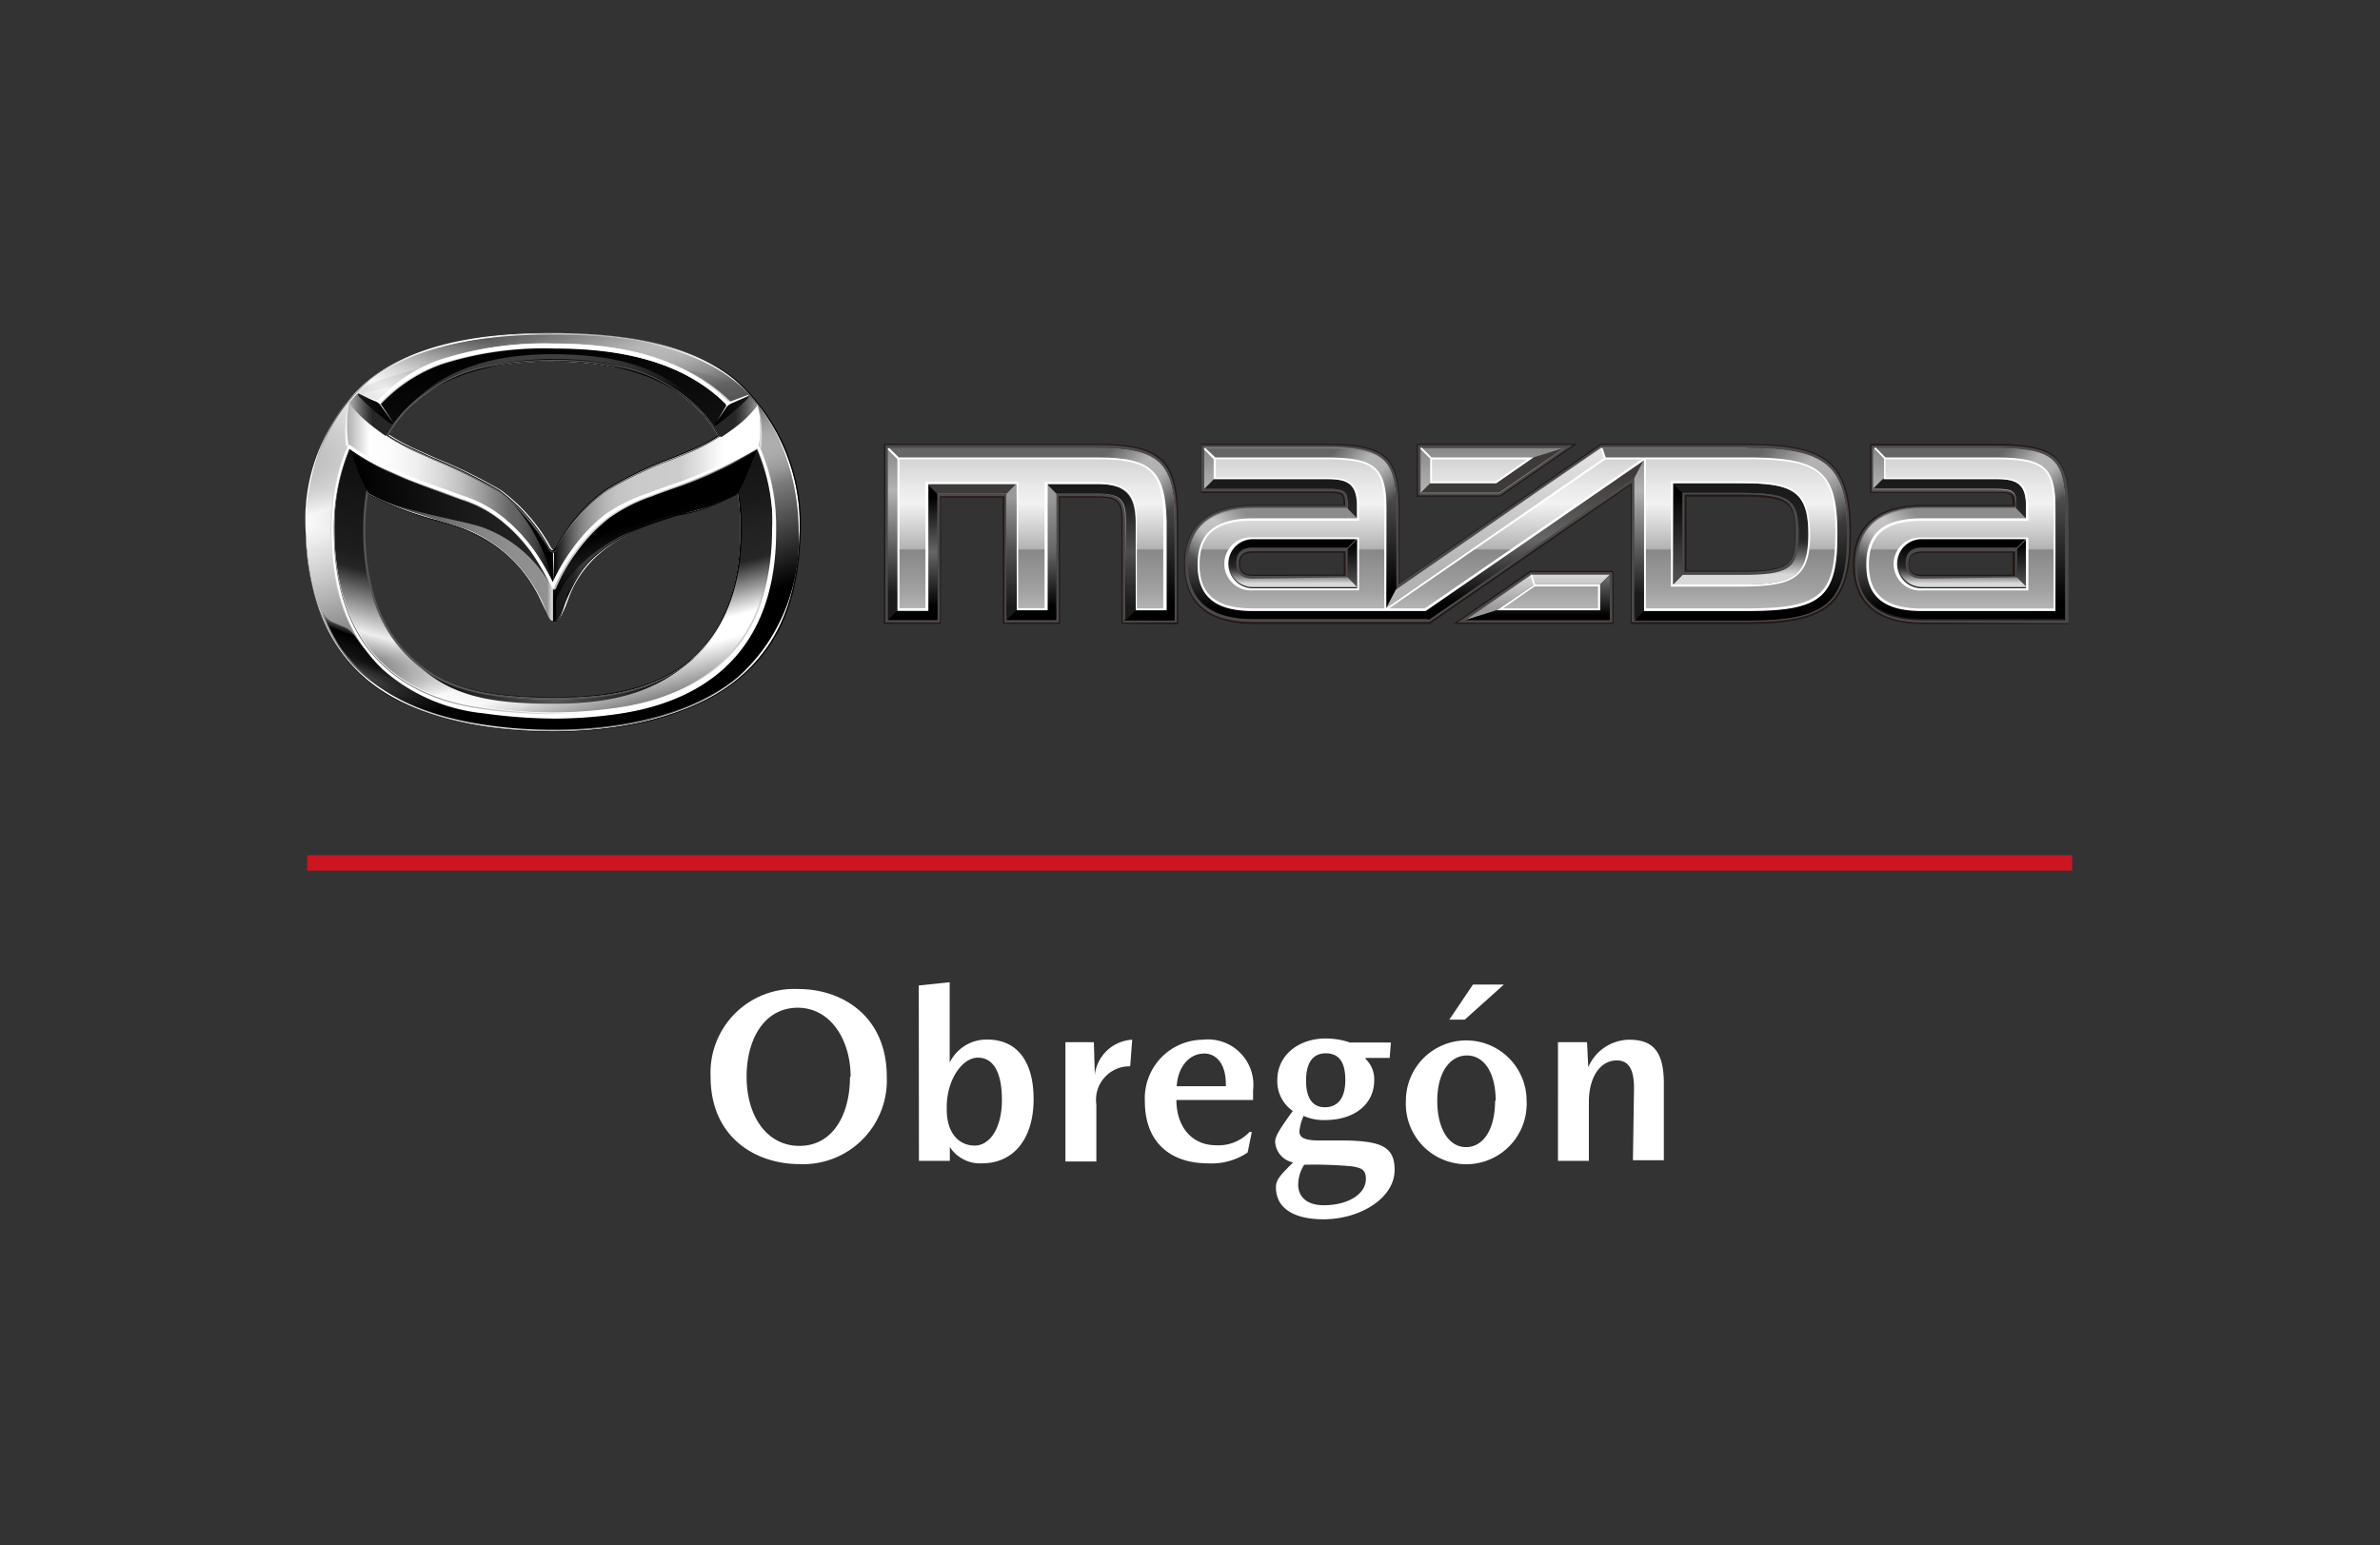<svg id="Layer_1" data-name="Layer 1" xmlns="http://www.w3.org/2000/svg" xmlns:xlink="http://www.w3.org/1999/xlink" viewBox="0 0 154 100"><rect x="0" y="0" width="154" height="100" fill="#333333" stroke="none"/><defs><style>.cls-1,.cls-50{fill:none;}.cls-1{stroke:#cd1521;stroke-miterlimit:10;}.cls-2{fill:#fff;}.cls-3{fill:#231916;}.cls-4{fill:#4c4949;}.cls-5{fill:url(#名称未設定グラデーション_3);}.cls-6{fill:url(#名称未設定グラデーション_19);}.cls-14,.cls-16,.cls-25,.cls-29,.cls-31,.cls-49,.cls-7{opacity:0.5;}.cls-7{fill:url(#名称未設定グラデーション_77);}.cls-8{fill:url(#名称未設定グラデーション_2);}.cls-9{fill:url(#名称未設定グラデーション_14);}.cls-10{fill:url(#名称未設定グラデーション_16);}.cls-11{fill:#3e3a39;}.cls-12{fill:url(#名称未設定グラデーション_4);}.cls-13{fill:url(#名称未設定グラデーション_19-2);}.cls-14{fill:url(#名称未設定グラデーション_77-2);}.cls-15{fill:url(#名称未設定グラデーション_220);}.cls-16{fill:url(#名称未設定グラデーション_77-3);}.cls-17{fill:url(#名称未設定グラデーション_71);}.cls-18{fill:url(#名称未設定グラデーション_218);}.cls-19{fill:url(#名称未設定グラデーション_7);}.cls-20{fill:url(#名称未設定グラデーション_135);}.cls-21{fill:url(#名称未設定グラデーション_210);}.cls-22{fill:url(#名称未設定グラデーション_23);}.cls-23{fill:url(#名称未設定グラデーション_12);}.cls-24{fill:url(#名称未設定グラデーション_19-3);}.cls-25{fill:url(#名称未設定グラデーション_77-4);}.cls-26{fill:url(#名称未設定グラデーション_83);}.cls-27{fill:url(#名称未設定グラデーション_218-2);}.cls-28{fill:url(#名称未設定グラデーション_19-4);}.cls-29{fill:url(#名称未設定グラデーション_77-5);}.cls-30{fill:url(#名称未設定グラデーション_220-2);}.cls-31{fill:url(#名称未設定グラデーション_77-6);}.cls-32{fill:url(#名称未設定グラデーション_71-2);}.cls-33{fill:url(#名称未設定グラデーション_218-3);}.cls-34{fill:url(#名称未設定グラデーション_7-2);}.cls-35{fill:url(#名称未設定グラデーション_38);}.cls-36,.cls-37,.cls-38,.cls-39,.cls-40,.cls-41,.cls-42,.cls-43,.cls-44,.cls-47,.cls-48,.cls-51,.cls-52,.cls-54,.cls-55,.cls-56,.cls-57,.cls-58,.cls-62,.cls-63,.cls-64,.cls-65,.cls-66,.cls-67{fill-rule:evenodd;}.cls-36{fill:url(#linear-gradient);}.cls-37{fill:url(#名称未設定グラデーション_65);}.cls-38{fill:url(#名称未設定グラデーション_25);}.cls-39{fill:url(#名称未設定グラデーション_39);}.cls-40{opacity:0.74;fill:url(#linear-gradient-2);}.cls-41{fill:url(#linear-gradient-3);}.cls-42{fill:url(#linear-gradient-4);}.cls-43{fill:url(#linear-gradient-5);}.cls-44,.cls-52{opacity:0.9;}.cls-44{fill:url(#名称未設定グラデーション_42);}.cls-45{fill:#565656;}.cls-46{fill:url(#名称未設定グラデーション_42-2);}.cls-47,.cls-48{opacity:0.2;}.cls-47{fill:url(#linear-gradient-6);}.cls-48{fill-opacity:0.42;fill:url(#linear-gradient-7);}.cls-49,.cls-59{fill:#c8c8c8;}.cls-51{fill:url(#linear-gradient-8);}.cls-52{fill:url(#名称未設定グラデーション_49);}.cls-53{fill:url(#linear-gradient-9);}.cls-54{fill:url(#linear-gradient-10);}.cls-55{fill:url(#名称未設定グラデーション_27);}.cls-56{fill:url(#linear-gradient-11);}.cls-57{fill:url(#名称未設定グラデーション_31);}.cls-60{fill-opacity:0.8;fill:url(#linear-gradient-12);}.cls-61{fill:#1a1a1a;}.cls-62{fill:url(#linear-gradient-13);}.cls-63{fill:#dcdcdc;}.cls-64{fill:url(#linear-gradient-14);}.cls-65{fill:url(#linear-gradient-15);}.cls-66{fill:url(#linear-gradient-16);}.cls-67{fill:url(#linear-gradient-17);}</style><linearGradient id="名称未設定グラデーション_3" x1="95.54" y1="40.12" x2="95.54" y2="28.97" gradientUnits="userSpaceOnUse"><stop offset="0.15" stop-color="#1a1a1a"/><stop offset="0.45" stop-color="#666"/><stop offset="0.75" stop-color="#b3b3b3"/><stop offset="1" stop-color="#888"/></linearGradient><linearGradient id="名称未設定グラデーション_19" x1="66.74" y1="40.12" x2="66.74" y2="28.97" gradientUnits="userSpaceOnUse"><stop offset="0.1"/><stop offset="0.9" stop-color="#666"/></linearGradient><linearGradient id="名称未設定グラデーション_77" x1="71.64" y1="28.36" x2="76.49" y2="33.21" gradientUnits="userSpaceOnUse"><stop offset="0.1" stop-color="#fff" stop-opacity="0"/><stop offset="0.2" stop-color="#fff" stop-opacity="0.32"/><stop offset="0.4" stop-color="#fff"/><stop offset="0.6" stop-color="#fff"/><stop offset="0.9" stop-color="#fff" stop-opacity="0"/></linearGradient><linearGradient id="名称未設定グラデーション_2" x1="70.58" y1="40.12" x2="70.58" y2="31.32" gradientUnits="userSpaceOnUse"><stop offset="0.1" stop-color="#1a1a1a"/><stop offset="0.5" stop-color="#4d4d4d"/><stop offset="0.9" stop-color="#1a1a1a"/></linearGradient><linearGradient id="名称未設定グラデーション_14" x1="66.74" y1="40.12" x2="66.74" y2="31.32" gradientUnits="userSpaceOnUse"><stop offset="0.1"/><stop offset="0.5" stop-color="#666"/><stop offset="0.9" stop-color="#999"/></linearGradient><linearGradient id="名称未設定グラデーション_16" x1="65.44" y1="40.12" x2="65.44" y2="31.32" gradientUnits="userSpaceOnUse"><stop offset="0.1" stop-color="#1a1a1a"/><stop offset="0.5" stop-color="#4d4d4d"/><stop offset="0.9" stop-color="#999"/></linearGradient><linearGradient id="名称未設定グラデーション_4" x1="59.05" y1="40.12" x2="59.05" y2="31.32" gradientUnits="userSpaceOnUse"><stop offset="0.1"/><stop offset="0.5" stop-color="#666"/><stop offset="0.9"/></linearGradient><linearGradient id="名称未設定グラデーション_19-2" x1="84.12" y1="39.34" x2="84.12" y2="28.97" xlink:href="#名称未設定グラデーション_19"/><linearGradient id="名称未設定グラデーション_77-2" x1="86.32" y1="28.38" x2="90.6" y2="32.65" xlink:href="#名称未設定グラデーション_77"/><linearGradient id="名称未設定グラデーション_220" x1="84.66" y1="40.12" x2="84.66" y2="32.93" gradientUnits="userSpaceOnUse"><stop offset="0.1"/><stop offset="0.9" stop-color="#8c8c8c"/></linearGradient><linearGradient id="名称未設定グラデーション_77-3" x1="76.77" y1="36.42" x2="80.67" y2="32.52" xlink:href="#名称未設定グラデーション_77"/><linearGradient id="名称未設定グラデーション_71" x1="82.87" y1="33.56" x2="82.87" y2="31.02" gradientUnits="userSpaceOnUse"><stop offset="0.1" stop-color="#262626"/><stop offset="0.9" stop-color="#1a1a1a"/></linearGradient><linearGradient id="名称未設定グラデーション_218" x1="87.51" y1="38.07" x2="87.51" y2="34.89" gradientUnits="userSpaceOnUse"><stop offset="0.1" stop-color="#4d4d4d"/><stop offset="0.9"/></linearGradient><linearGradient id="名称未設定グラデーション_7" x1="83.6" y1="38.07" x2="83.6" y2="34.89" gradientUnits="userSpaceOnUse"><stop offset="0.1" stop-color="#d9d9d9"/><stop offset="0.18" stop-color="#a6a6a6"/><stop offset="0.27" stop-color="#6f6f6f"/><stop offset="0.35" stop-color="#474747"/><stop offset="0.41" stop-color="#2f2f2f"/><stop offset="0.45" stop-color="#262626"/><stop offset="0.9"/></linearGradient><linearGradient id="名称未設定グラデーション_135" x1="99.5" y1="40.12" x2="99.5" y2="37.19" gradientUnits="userSpaceOnUse"><stop offset="0.23" stop-color="#999"/><stop offset="0.77" stop-color="#c5c5c5"/><stop offset="1" stop-color="#d9d9d9"/></linearGradient><linearGradient id="名称未設定グラデーション_210" x1="99.5" y1="40.12" x2="99.5" y2="37.19" xlink:href="#名称未設定グラデーション_19"/><linearGradient id="名称未設定グラデーション_23" x1="96.76" y1="39.34" x2="96.76" y2="28.97" gradientUnits="userSpaceOnUse"><stop offset="0.23" stop-color="#b3b3b3"/><stop offset="0.9" stop-color="#dfdfdf"/><stop offset="1" stop-color="#e6e6e6"/></linearGradient><linearGradient id="名称未設定グラデーション_12" x1="99.31" y1="40.12" x2="99.31" y2="29.74" gradientUnits="userSpaceOnUse"><stop offset="0.1"/><stop offset="0.5" stop-color="#666"/><stop offset="0.9" stop-color="#3e3a39"/></linearGradient><linearGradient id="名称未設定グラデーション_19-3" x1="111.57" y1="40.12" x2="111.57" y2="28.97" xlink:href="#名称未設定グラデーション_19"/><linearGradient id="名称未設定グラデーション_77-4" x1="113.92" y1="28.12" x2="119.93" y2="34.13" xlink:href="#名称未設定グラデーション_77"/><linearGradient id="名称未設定グラデーション_83" x1="112.63" y1="37.82" x2="112.63" y2="31.27" gradientUnits="userSpaceOnUse"><stop offset="0.1" stop-color="#d9d9d9"/><stop offset="0.18" stop-color="#a6a6a6"/><stop offset="0.27" stop-color="#6f6f6f"/><stop offset="0.35" stop-color="#474747"/><stop offset="0.41" stop-color="#2f2f2f"/><stop offset="0.45" stop-color="#262626"/><stop offset="0.9" stop-color="#1a1a1a"/></linearGradient><linearGradient id="名称未設定グラデーション_218-2" x1="108.57" y1="37.82" x2="108.57" y2="31.27" xlink:href="#名称未設定グラデーション_218"/><linearGradient id="名称未設定グラデーション_19-4" x1="127.44" y1="40.12" x2="127.44" y2="28.97" xlink:href="#名称未設定グラデーション_19"/><linearGradient id="名称未設定グラデーション_77-5" x1="129.64" y1="28.38" x2="133.91" y2="32.65" xlink:href="#名称未設定グラデーション_77"/><linearGradient id="名称未設定グラデーション_220-2" x1="126.91" y1="40.12" x2="126.91" y2="32.93" xlink:href="#名称未設定グラデーション_220"/><linearGradient id="名称未設定グラデーション_77-6" x1="120.09" y1="36.42" x2="123.98" y2="32.52" xlink:href="#名称未設定グラデーション_77"/><linearGradient id="名称未設定グラデーション_71-2" x1="126.19" y1="33.56" x2="126.19" y2="31.02" xlink:href="#名称未設定グラデーション_71"/><linearGradient id="名称未設定グラデーション_218-3" x1="130.83" y1="38.07" x2="130.83" y2="34.89" xlink:href="#名称未設定グラデーション_218"/><linearGradient id="名称未設定グラデーション_7-2" x1="126.91" y1="38.07" x2="126.91" y2="34.89" xlink:href="#名称未設定グラデーション_7"/><linearGradient id="名称未設定グラデーション_38" x1="95.54" y1="39.36" x2="95.54" y2="29.72" gradientUnits="userSpaceOnUse"><stop offset="0" stop-color="#b5b5b5"/><stop offset="0.11" stop-color="#a2a2a2"/><stop offset="0.2" stop-color="#999"/><stop offset="0.31" stop-color="#909090"/><stop offset="0.39" stop-color="#878787"/><stop offset="0.4" stop-color="#b3b3b3"/><stop offset="0.53" stop-color="#cfcfcf"/><stop offset="0.7" stop-color="#f2f2f2"/><stop offset="0.82" stop-color="#e9e9e9"/><stop offset="1" stop-color="#d4d4d4"/></linearGradient><linearGradient id="linear-gradient" x1="32.63" y1="22.21" x2="39.08" y2="46.26" gradientUnits="userSpaceOnUse"><stop offset="0.21"/><stop offset="0.36" stop-color="#0b0b0b"/><stop offset="0.59" stop-color="#262626"/><stop offset="0.85" stop-color="#b2b2b2"/><stop offset="1" stop-color="#fff"/></linearGradient><linearGradient id="名称未設定グラデーション_65" x1="32.63" y1="22.21" x2="39.08" y2="46.26" gradientUnits="userSpaceOnUse"><stop offset="0"/><stop offset="0.56" stop-color="#1a1a1a"/><stop offset="0.61" stop-color="#202020"/><stop offset="0.71" stop-color="#262626"/><stop offset="0.84" stop-color="#fff"/><stop offset="0.89" stop-color="#fff"/><stop offset="1" stop-color="gray"/></linearGradient><linearGradient id="名称未設定グラデーション_25" x1="327.83" y1="21.53" x2="334.09" y2="44.91" gradientTransform="matrix(-1, 0, 0, 1, 360.33, 0)" gradientUnits="userSpaceOnUse"><stop offset="0" stop-opacity="0"/><stop offset="0.61" stop-color="#1a1a1a"/><stop offset="0.67" stop-color="#1d1d1d"/><stop offset="0.71" stop-color="#262626"/><stop offset="0.87" stop-color="#eee"/><stop offset="1" stop-color="#dcdcdc" stop-opacity="0"/></linearGradient><linearGradient id="名称未設定グラデーション_39" x1="40.42" y1="47.25" x2="31.04" y2="21.48" gradientUnits="userSpaceOnUse"><stop offset="0.04"/><stop offset="0.19"/><stop offset="0.29" stop-color="#343434"/><stop offset="0.45" stop-color="#8a8a8a"/><stop offset="0.58" stop-color="#c9c9c9"/><stop offset="0.68" stop-color="#f0f0f0"/><stop offset="0.73" stop-color="#fff"/><stop offset="1" stop-color="#4d4d4d"/></linearGradient><linearGradient id="linear-gradient-2" x1="24.46" y1="33.19" x2="27.96" y2="21.01" gradientUnits="userSpaceOnUse"><stop offset="0" stop-color="#fff" stop-opacity="0"/><stop offset="0.11" stop-color="#fff" stop-opacity="0.25"/><stop offset="0.28" stop-color="#fff" stop-opacity="0.65"/><stop offset="0.4" stop-color="#fff" stop-opacity="0.9"/><stop offset="0.46" stop-color="#fff"/><stop offset="0.81" stop-color="#bcbcbc" stop-opacity="0.34"/><stop offset="1" stop-color="#9a9a9a" stop-opacity="0"/></linearGradient><linearGradient id="linear-gradient-3" x1="26.24" y1="24.72" x2="45.38" y2="24.72" gradientUnits="userSpaceOnUse"><stop offset="0"/><stop offset="0.03" stop-color="#101010" stop-opacity="0.94"/><stop offset="0.13" stop-color="#3f3f3f" stop-opacity="0.74"/><stop offset="0.24" stop-color="#616161" stop-opacity="0.6"/><stop offset="0.36" stop-color="#767676" stop-opacity="0.52"/><stop offset="0.5" stop-color="#7c7c7c" stop-opacity="0.5"/><stop offset="1"/></linearGradient><linearGradient id="linear-gradient-4" x1="82.06" y1="-18.05" x2="100.08" y2="-18.05" gradientTransform="translate(127 26) rotate(180)" gradientUnits="userSpaceOnUse"><stop offset="0"/><stop offset="0.24" stop-color="#262626"/><stop offset="0.5" stop-color="#565656"/><stop offset="1"/></linearGradient><linearGradient id="linear-gradient-5" x1="275" y1="40.27" x2="274.07" y2="42.81" gradientTransform="matrix(-1, 0, 0, 1, 323, 0)" gradientUnits="userSpaceOnUse"><stop offset="0.24" stop-opacity="0"/><stop offset="0.44"/><stop offset="0.69" stop-opacity="0.74"/><stop offset="1" stop-opacity="0"/></linearGradient><linearGradient id="名称未設定グラデーション_42" x1="40.45" y1="20.73" x2="32.65" y2="34.79" gradientTransform="translate(-11.17)" gradientUnits="userSpaceOnUse"><stop offset="0" stop-color="#fff" stop-opacity="0"/><stop offset="0.05" stop-color="#fff" stop-opacity="0.11"/><stop offset="0.16" stop-color="#fff" stop-opacity="0.39"/><stop offset="0.31" stop-color="#fff" stop-opacity="0.84"/><stop offset="0.37" stop-color="#fff"/><stop offset="1" stop-color="gray" stop-opacity="0"/></linearGradient><linearGradient id="名称未設定グラデーション_42-2" x1="19.78" y1="34.43" x2="51.74" y2="34.43" gradientTransform="matrix(1, 0, 0, 1, 0, 0)" xlink:href="#名称未設定グラデーション_42"/><linearGradient id="linear-gradient-6" x1="44" y1="24.96" x2="48.59" y2="24.96" gradientUnits="userSpaceOnUse"><stop offset="0"/><stop offset="0.09" stop-opacity="0.8"/><stop offset="1" stop-opacity="0"/></linearGradient><linearGradient id="linear-gradient-7" x1="183.09" y1="23.73" x2="183.09" y2="26.72" gradientTransform="matrix(-1, 0, 0, 1, 208, 0)" gradientUnits="userSpaceOnUse"><stop offset="0"/><stop offset="1" stop-opacity="0"/></linearGradient><linearGradient id="linear-gradient-8" x1="325.36" y1="41.38" x2="324.05" y2="44.97" gradientTransform="translate(-299.03)" gradientUnits="userSpaceOnUse"><stop offset="0.05" stop-opacity="0"/><stop offset="0.26"/><stop offset="0.53" stop-opacity="0.85"/><stop offset="0.61" stop-color="#050505" stop-opacity="0.84"/><stop offset="0.69" stop-color="#161616" stop-opacity="0.79"/><stop offset="0.74" stop-color="#262626" stop-opacity="0.74"/><stop offset="0.76" stop-color="#1c1c1c" stop-opacity="0.54"/><stop offset="0.79" stop-color="#0c0c0c" stop-opacity="0.23"/><stop offset="0.85" stop-color="#030303" stop-opacity="0.05"/><stop offset="1" stop-opacity="0"/></linearGradient><linearGradient id="名称未設定グラデーション_49" x1="129.21" y1="32.3" x2="132.43" y2="21.06" gradientTransform="matrix(-1, 0, 0, 1, 176, 0)" gradientUnits="userSpaceOnUse"><stop offset="0" stop-color="#fff" stop-opacity="0"/><stop offset="0.17" stop-color="#c8c8c8" stop-opacity="0.32"/><stop offset="0.46" stop-color="#565656"/><stop offset="0.47" stop-color="#404040"/><stop offset="0.61" stop-color="#494949" stop-opacity="0.93"/><stop offset="0.74" stop-color="#626262" stop-opacity="0.71"/><stop offset="0.88" stop-color="#8c8d8d" stop-opacity="0.35"/><stop offset="0.97" stop-color="#afb0b0" stop-opacity="0.05"/><stop offset="1" stop-color="#9a9a9a" stop-opacity="0"/></linearGradient><linearGradient id="linear-gradient-9" x1="23.4" y1="35.22" x2="48.44" y2="35.22" gradientUnits="userSpaceOnUse"><stop offset="0"/><stop offset="0.03" stop-color="#171717"/><stop offset="0.1" stop-color="#3c3c3c"/><stop offset="0.16" stop-color="#5b5b5b"/><stop offset="0.23" stop-color="#737373"/><stop offset="0.3" stop-color="#848484"/><stop offset="0.38" stop-color="#8e8e8e"/><stop offset="0.48" stop-color="#919191"/><stop offset="0.5" stop-color="#fff" stop-opacity="0.77"/><stop offset="0.5" stop-opacity="0.9"/><stop offset="0.52" stop-color="#090909" stop-opacity="0.92"/><stop offset="0.55" stop-color="#212121" stop-opacity="0.99"/><stop offset="0.55" stop-color="#262626"/><stop offset="0.55" stop-color="#272727"/><stop offset="0.56" stop-color="#323232"/><stop offset="0.57" stop-color="#393939"/><stop offset="0.59" stop-color="#3b3b3b"/><stop offset="1"/></linearGradient><linearGradient id="linear-gradient-10" x1="-122.97" y1="34.63" x2="-133.93" y2="32.5" gradientTransform="matrix(-1, 0, 0, 1, -99.29, 0)" gradientUnits="userSpaceOnUse"><stop offset="0"/><stop offset="0.55" stop-color="#181818"/><stop offset="1" stop-color="#262626"/></linearGradient><linearGradient id="名称未設定グラデーション_27" x1="35.8" y1="32.13" x2="49.23" y2="32.13" gradientUnits="userSpaceOnUse"><stop offset="0"/><stop offset="0.03" stop-color="#282828"/><stop offset="0.07" stop-color="#4f4f4f"/><stop offset="0.11" stop-color="#717171"/><stop offset="0.15" stop-color="#8d8d8d"/><stop offset="0.2" stop-color="#a4a4a4"/><stop offset="0.25" stop-color="#b6b6b6"/><stop offset="0.31" stop-color="#c3c3c3"/><stop offset="0.4" stop-color="#cacaca"/><stop offset="0.61" stop-color="#ccc"/><stop offset="0.82" stop-color="#fff"/></linearGradient><linearGradient id="linear-gradient-11" x1="41.42" y1="31.35" x2="43.41" y2="37.86" gradientUnits="userSpaceOnUse"><stop offset="0"/><stop offset="0.03"/><stop offset="0.34"/><stop offset="0.42" stop-color="#090909"/><stop offset="0.57" stop-color="#171717"/><stop offset="0.81"/></linearGradient><linearGradient id="名称未設定グラデーション_31" x1="-135.1" y1="32.09" x2="-121.71" y2="32.09" gradientTransform="matrix(-1, 0, 0, 1, -99.29, 0)" gradientUnits="userSpaceOnUse"><stop offset="0"/><stop offset="0.04" stop-color="#1f1f1f"/><stop offset="0.08" stop-color="#3e3e3e"/><stop offset="0.13" stop-color="#545454"/><stop offset="0.17" stop-color="#616161"/><stop offset="0.21" stop-color="#666"/><stop offset="0.24" stop-color="#737373"/><stop offset="0.35" stop-color="#9e9e9e"/><stop offset="0.45" stop-color="#c1c1c1"/><stop offset="0.56" stop-color="#dcdcdc"/><stop offset="0.67" stop-color="#f0f0f0"/><stop offset="0.78" stop-color="#fbfbfb"/><stop offset="0.89" stop-color="#fff"/><stop offset="1" stop-color="#adadad"/></linearGradient><linearGradient id="linear-gradient-12" x1="21.6" y1="37.61" x2="49.98" y2="37.61" gradientUnits="userSpaceOnUse"><stop offset="0" stop-color="#262626"/><stop offset="0.08" stop-color="#3f3f3f"/><stop offset="0.25" stop-color="#7e7e7e"/><stop offset="0.5" stop-color="#e3e3e3"/><stop offset="0.57" stop-color="#fff"/><stop offset="0.71" stop-color="#fdfdfd" stop-opacity="0.99"/><stop offset="0.76" stop-color="#f6f6f6" stop-opacity="0.96"/><stop offset="0.81" stop-color="#e9e9e9" stop-opacity="0.91"/><stop offset="0.85" stop-color="#d7d7d7" stop-opacity="0.84"/><stop offset="0.88" stop-color="silver" stop-opacity="0.75"/><stop offset="0.91" stop-color="#a3a3a3" stop-opacity="0.64"/><stop offset="0.93" stop-color="#818181" stop-opacity="0.51"/><stop offset="0.96" stop-color="#5a5a5a" stop-opacity="0.35"/><stop offset="0.98" stop-color="#2e2e2e" stop-opacity="0.18"/><stop offset="1" stop-opacity="0"/></linearGradient><linearGradient id="linear-gradient-13" x1="22.48" y1="28.89" x2="22.48" y2="26.09" gradientUnits="userSpaceOnUse"><stop offset="0" stop-color="#f8f8f8"/><stop offset="0.94" stop-color="#f8f8f8"/><stop offset="1" stop-color="#f8f8f8"/></linearGradient><linearGradient id="linear-gradient-14" x1="287.23" y1="26.9" x2="290.06" y2="26.9" gradientTransform="translate(-241.06)" gradientUnits="userSpaceOnUse"><stop offset="0"/><stop offset="0.31" stop-color="#060606"/><stop offset="0.71" stop-color="#151515"/><stop offset="1" stop-color="#262626"/></linearGradient><linearGradient id="linear-gradient-15" x1="473.31" y1="26.8" x2="476.13" y2="26.8" gradientTransform="matrix(-1, 0, 0, 1, 498.75, 0)" xlink:href="#linear-gradient-14"/><linearGradient id="linear-gradient-16" x1="3.45" y1="26.85" x2="6.35" y2="26.85" gradientTransform="translate(19.13)" gradientUnits="userSpaceOnUse"><stop offset="0" stop-color="#b2b2b2"/><stop offset="0.01" stop-color="#b0b0b0"/><stop offset="0.26" stop-color="#666"/><stop offset="0.44" stop-color="#383838"/><stop offset="0.53" stop-color="#262626"/></linearGradient><linearGradient id="linear-gradient-17" x1="189.52" y1="26.9" x2="192.4" y2="26.9" gradientTransform="matrix(-1, 0, 0, 1, 238.56, 0)" gradientUnits="userSpaceOnUse"><stop offset="0" stop-color="#9a9a9a"/><stop offset="0.07" stop-color="#878787"/><stop offset="0.28" stop-color="#535353"/><stop offset="0.44" stop-color="#323232"/><stop offset="0.53" stop-color="#262626"/></linearGradient></defs><title>mazda-distribuidores-obregon-desktop</title><line class="cls-1" x1="19.88" y1="55.84" x2="134.08" y2="55.84"/><path class="cls-2" d="M57.38,69.68a5.42,5.42,0,0,1-5.63,5.65c-2.86,0-5.77-1.73-5.77-5.65A5.42,5.42,0,0,1,51.66,64C54.49,64,57.38,65.75,57.38,69.68Zm-2.34,0c0-2.42-1.32-4.47-3.42-4.47s-3.31,1.94-3.31,4.47,1.3,4.47,3.42,4.47S55,72.19,55,69.66Z"/><path class="cls-2" d="M59.45,63.77l2-.21v5.2h0a2.65,2.65,0,0,1,2.43-1.49c1.92,0,3,1.39,3,3.86s-1.22,4.15-3.35,4.15a2.32,2.32,0,0,1-2.07-1.06h0v.9h-2Zm1.81,7.86v.16c0,1.6.84,2.34,1.81,2.34s1.76-1.12,1.76-2.95-.57-2.74-1.56-2.74S61.26,69.85,61.26,71.63Z"/><path class="cls-2" d="M70.84,69.55h0a2.58,2.58,0,0,1,2.42-2.27L73.13,69a2.17,2.17,0,0,0-2.19,2.48v3.68h-2V67.44h1.84Z"/><path class="cls-2" d="M76.12,71.18c0,1.63.91,2.93,2.58,2.93a2.76,2.76,0,0,0,2.15-.86H81l-.27,1.33a4.17,4.17,0,0,1-2.56.7c-2.5,0-4.09-1.42-4.09-4a3.79,3.79,0,0,1,3.74-4,2.94,2.94,0,0,1,3.26,3.28v.62Zm1.77-3c-.91,0-1.67.82-1.75,2.11h3.18v-.16C79.31,68.94,78.79,68.17,77.88,68.17Z"/><path class="cls-2" d="M90.24,75.71c0,1.81-2.21,3.19-4.61,3.19-1.7,0-3.07-.58-3.07-2.08,0-.51.35-.83,1.11-1.6a1.44,1.44,0,0,1-1.16-1.33c0-.35.25-.77,1.14-2a2.33,2.33,0,0,1-1-2c0-1.63,1.4-2.69,3.13-2.69a4.92,4.92,0,0,1,1.57.26H90l-.08,1H88.36v.06a1.83,1.83,0,0,1,.56,1.38c0,1.55-1.27,2.58-3.2,2.58a3.19,3.19,0,0,1-1.37-.27,3.18,3.18,0,0,0-.27,1c0,.42.35.59,1.3.59h1.7C89.41,73.85,90.24,74.22,90.24,75.71Zm-1.86.58c0-.61-.29-.72-.94-.82a26.87,26.87,0,0,0-3.05-.1A2.44,2.44,0,0,0,84,76.66c0,.78.57,1.33,1.64,1.33C87.15,78,88.38,77.31,88.38,76.29Zm-2.66-4.64c.86,0,1.33-.61,1.33-1.76s-.4-1.73-1.27-1.73-1.27.67-1.27,1.78S84.93,71.65,85.72,71.65Z"/><path class="cls-2" d="M98.78,71.23a3.91,3.91,0,1,1-7.81,0,3.9,3.9,0,1,1,7.81,0Zm-2,0c0-1.82-.75-2.93-1.86-2.93S93,69.41,93,71.23s.75,3,1.86,3S96.74,73.1,96.74,71.23Zm-2-5.25h-1l1.53-2.27h2Z"/><path class="cls-2" d="M105.73,70.43c0-1-.21-1.81-1.11-1.81-1.15,0-1.81,1.2-1.81,2.66v3.84h-2V67.44h1.88l.08,1.62h0a2.92,2.92,0,0,1,2.62-1.78c1.29,0,2.27.45,2.27,2.8v5h-2Z"/><path class="cls-3" d="M72.56,40.37V33.74c0-1.3-.26-1.54-1.61-1.54H68.59v8.17H64.88V32.2h-4v8.17H57.2V28.72H71c4.16,0,5.24,1,5.24,5v6.68Z"/><path class="cls-3" d="M113.07,28.72h-9.51l-13,9V32.93c0-3.45-.88-4.21-4.84-4.21h-8v3.18h8c1.12,0,1.22,0,1.22.78H81.07c-2,0-4.45.67-4.45,3.85s2.42,3.85,4.45,3.85H92.52l13-9v9h7.56c5.26,0,6.69-1.25,6.69-5.83S118.32,28.72,113.07,28.72ZM86.95,37.19H81.07c-.73,0-.83-.36-.83-.71s.1-.71.83-.71h5.87Zm25.74-.25h-3.56v-4.8h3.56c3.15,0,3.45.42,3.45,2.4S115.84,36.94,112.69,36.94Z"/><polygon class="cls-3" points="91.67 32.14 91.67 28.72 102.04 28.72 97.08 32.14 91.67 32.14"/><polygon class="cls-3" points="94.04 40.37 99 36.94 104.41 36.94 104.41 40.37 94.04 40.37"/><path class="cls-3" d="M129,28.72h-8v3.18h8c1.12,0,1.22,0,1.22.78h-5.87c-2,0-4.45.67-4.45,3.85s2.42,3.85,4.45,3.85h9.5V32.93C133.89,29.48,133,28.72,129,28.72Zm1.22,8.47h-5.87c-.73,0-.83-.36-.83-.71s.1-.71.83-.71h5.87Z"/><path class="cls-4" d="M72.65,40.28V33.74c0-1.35-.29-1.63-1.7-1.63H68.51v8.17H65V32.11H60.82v8.17H57.29V28.8H71c4.09,0,5.15,1,5.15,4.88v6.6Z"/><path class="cls-4" d="M113.07,28.8h-9.48l-13.09,9V32.93c0-3.39-.85-4.13-4.76-4.13h-8v3h8c1.19,0,1.3,0,1.3.93v0h-6c-2.86,0-4.37,1.3-4.37,3.76s1.51,3.76,4.37,3.76H92.49l13.09-9v9h7.48c5.22,0,6.61-1.21,6.61-5.74S118.28,28.8,113.07,28.8Zm-32,8.47c-.62,0-.91-.25-.91-.8s.29-.8.91-.8h6v1.59ZM112.69,37H109v-5h3.65c3.2,0,3.53.47,3.53,2.48S115.9,37,112.69,37Z"/><polygon class="cls-4" points="91.75 32.06 91.75 28.8 101.77 28.8 97.05 32.06 91.75 32.06"/><polygon class="cls-4" points="94.31 40.28 99.03 37.03 104.33 37.03 104.33 40.28 94.31 40.28"/><path class="cls-4" d="M124.39,40.28c-2.86,0-4.37-1.3-4.37-3.76s1.51-3.76,4.37-3.76h6v0c0-.91-.11-.93-1.3-.93h-8v-3h8c3.92,0,4.76.73,4.76,4.13v7.36Zm0-4.6c-.62,0-.91.25-.91.8s.29.8.91.8h6V35.68Z"/><path class="cls-5" d="M76,33.69v6.43H72.81V33.74c0-1.44-.36-1.79-1.86-1.79H68.34v8.17H65.13V31.95H60.66v8.17H57.45V29H71C75,29,76,29.9,76,33.69Zm37-4.72h-9.43L90.32,38.15V32.93c0-3.3-.77-4-4.6-4h-7.8v2.68h7.8c1.31,0,1.47.12,1.47,1.1v.18H81.07c-2.78,0-4.2,1.21-4.2,3.59s1.42,3.59,4.2,3.59H92.44l13.31-9.19v9.19h7.31c5.13,0,6.45-1.14,6.45-5.57S118.19,29,113.07,29ZM87.2,37.44H81.07c-.71,0-1.08-.32-1.08-1s.36-1,1.08-1H87.2Zm25.49-.25h-3.81v-5.3h3.81c3.13,0,3.7.41,3.7,2.65S115.82,37.19,112.69,37.19ZM101.24,29H91.92v2.92H97Zm2.93,8.22H99.08l-4.24,2.92h9.32ZM129,29h-7.8v2.68H129c1.31,0,1.47.12,1.47,1.1v.18h-6.12c-2.78,0-4.2,1.21-4.2,3.59s1.42,3.59,4.2,3.59h9.25V32.93C133.64,29.63,132.87,29,129,29Zm1.47,8.47h-6.12c-.71,0-1.08-.32-1.08-1s.36-1,1.08-1h6.12Z"/><path class="cls-6" d="M71,29H57.45l.62.63H71c3.47,0,4.36.84,4.36,4.09v5.8h-2l-.62.63H76V33.69C76,29.9,75,29,71,29Z"/><path class="cls-7" d="M71,29v.63c3.47,0,4.36.84,4.36,4.09H76C76,29.9,75,29,71,29Z"/><path class="cls-8" d="M71,31.32H67.72l.62.63H71c1.5,0,1.86.35,1.86,1.79v6.38l.62-.63V33.74C73.44,32,72.79,31.32,71,31.32Z"/><polygon class="cls-9" points="67.72 31.32 67.72 39.49 65.75 39.49 65.13 40.12 68.34 40.12 68.34 31.95 67.72 31.32"/><polygon class="cls-10" points="65.13 31.95 65.13 40.12 65.75 39.49 65.75 31.32 65.13 31.95"/><polygon class="cls-11" points="60.03 31.32 60.66 31.95 65.13 31.95 65.75 31.32 60.03 31.32"/><polygon class="cls-12" points="60.03 31.32 60.03 39.49 58.08 39.49 57.45 40.12 60.66 40.12 60.66 31.95 60.03 31.32"/><path class="cls-13" d="M85.73,29h-7.8l.62.63h7.18c3.27,0,4,.59,4,3.33v6.42l.62-1.19V32.93C90.32,29.63,89.55,29,85.73,29Z"/><path class="cls-14" d="M85.73,29v.63c3.27,0,4,.59,4,3.33h.62C90.32,29.63,89.55,29,85.73,29Z"/><path class="cls-15" d="M92.25,39.49H81.07c-2.44,0-3.58-.94-3.58-3s1.14-3,3.58-3h6.75l-.62-.63H81.07c-2.78,0-4.2,1.21-4.2,3.59s1.42,3.59,4.2,3.59H92.44Z"/><path class="cls-16" d="M81.07,32.93c-2.78,0-4.2,1.21-4.2,3.59h.62c0-2,1.14-3,3.58-3Z"/><path class="cls-17" d="M85.73,31H78.55l-.62.63h7.8c1.31,0,1.47.12,1.47,1.1v.18l.62.63v-.81C87.82,31.14,87,31,85.73,31Z"/><polygon class="cls-18" points="87.2 35.52 87.2 37.44 87.82 38.07 87.82 34.89 87.2 35.52"/><path class="cls-19" d="M81.07,37.44c-.71,0-1.08-.32-1.08-1s.36-1,1.08-1H87.2l.62-.63H81.07a1.59,1.59,0,1,0,0,3.18h6.75l-.62-.63Z"/><polygon class="cls-11" points="99.22 29.6 96.81 31.27 92.54 31.27 91.92 31.89 97 31.89 101.23 28.97 99.22 29.6"/><polygon class="cls-20" points="99.08 37.19 94.84 40.12 96.85 39.49 99.27 37.82 103.54 37.82 104.16 37.19 99.08 37.19"/><polygon class="cls-21" points="103.54 37.82 103.54 39.49 96.85 39.49 94.84 40.12 104.16 40.12 104.16 37.19 103.54 37.82"/><polygon class="cls-22" points="103.63 28.97 90.32 38.15 89.7 39.34 103.83 29.6 103.63 28.97"/><polygon class="cls-23" points="92.25 39.49 92.44 40.12 105.75 30.93 106.38 29.74 92.25 39.49"/><path class="cls-24" d="M113.07,29h-9.43l.19.63h9.24c4.79,0,5.82.88,5.82,4.95s-1,4.95-5.82,4.95h-6.69l-.62.63h7.31c5.13,0,6.45-1.14,6.45-5.57S118.19,29,113.07,29Z"/><path class="cls-25" d="M113.07,29v.63c4.79,0,5.82.88,5.82,4.95h.62C119.51,30.11,118.19,29,113.07,29Z"/><path class="cls-26" d="M112.69,31.27h-4.44l.62.63h3.81c3.13,0,3.7.41,3.7,2.65s-.57,2.65-3.7,2.65h-3.81l-.62.63h4.44c3.24,0,4.32-.47,4.32-3.28S115.93,31.27,112.69,31.27Z"/><polygon class="cls-27" points="108.26 31.27 108.26 37.82 108.88 37.19 108.88 31.89 108.26 31.27"/><path class="cls-28" d="M129,29h-7.8l.62.63H129c3.27,0,4,.59,4,3.33v6.56l.62.63V32.93C133.64,29.63,132.87,29,129,29Z"/><path class="cls-29" d="M129,29v.63c3.27,0,4,.59,4,3.33h.62C133.64,29.63,132.87,29,129,29Z"/><path class="cls-30" d="M133,39.49h-8.63c-2.44,0-3.58-.94-3.58-3s1.14-3,3.58-3h6.75l-.62-.63h-6.12c-2.78,0-4.2,1.21-4.2,3.59s1.42,3.59,4.2,3.59h9.25Z"/><path class="cls-31" d="M124.39,32.93c-2.78,0-4.2,1.21-4.2,3.59h.62c0-2,1.14-3,3.58-3Z"/><path class="cls-32" d="M129,31h-7.18l-.62.63H129c1.31,0,1.47.12,1.47,1.1v.18l.62.63v-.81C131.14,31.14,130.31,31,129,31Z"/><polygon class="cls-33" points="130.51 35.52 130.51 37.44 131.14 38.07 131.14 34.89 130.51 35.52"/><path class="cls-34" d="M124.39,37.44c-.71,0-1.08-.32-1.08-1s.36-1,1.08-1h6.12l.62-.63h-6.75a1.59,1.59,0,1,0,0,3.18h6.75l-.62-.63Z"/><path class="cls-2" d="M71,29.6H58.16L57.54,29h-.09v.09l.62.63v9.81h2V31.32h5.72v8.17h2V31.32H71c1.84,0,2.49.63,2.49,2.42v5.75h2v-5.8C75.4,30.44,74.5,29.6,71,29.6Z"/><path class="cls-2" d="M113.07,29.6h-9.17L103.7,29h-.07l-.05,0,.19.63L89.7,39.34V32.93c0-2.74-.71-3.33-4-3.33H78.64L78,29h-.09v.09l.62.63V31h7.18c1.27,0,2.09.12,2.09,1.73v.81H81.07c-2.44,0-3.58.94-3.58,3s1.14,3,3.58,3H92.25l14.13-9.75v9.75h6.69c4.79,0,5.82-.88,5.82-4.95S117.85,29.6,113.07,29.6ZM87.82,38.07H81.07a1.59,1.59,0,1,1,0-3.18h6.75Zm24.87-.25h-4.44V31.27h4.44c3.24,0,4.32.47,4.32,3.28S115.93,37.82,112.69,37.82Z"/><polygon class="cls-2" points="92 28.97 91.92 28.97 91.92 29.06 92.54 29.68 92.54 31.27 96.81 31.27 99.22 29.6 92.63 29.6 92 28.97"/><polygon class="cls-2" points="99.14 37.19 99.08 37.19 99.03 37.23 99.22 37.86 96.85 39.49 103.54 39.49 103.54 37.82 99.34 37.82 99.14 37.19"/><path class="cls-2" d="M129,29.6H122l-.62-.63h-.09v.09l.62.63V31H129c1.27,0,2.09.12,2.09,1.73v.81h-6.75c-2.44,0-3.58.94-3.58,3s1.14,3,3.58,3H133V32.93C133,30.19,132.31,29.6,129,29.6Zm2.09,8.47h-6.75a1.59,1.59,0,1,1,0-3.18h6.75Z"/><path class="cls-35" d="M75.27,33.69v5.68H73.56V33.74c0-1.86-.71-2.55-2.61-2.55H67.59v8.17H65.88V31.19h-6v8.17H58.2V29.72H71C74.44,29.72,75.27,30.5,75.27,33.69Zm14.3-.76v6.44h-8.5c-2.37,0-3.45-.89-3.45-2.84s1.08-2.84,3.45-2.84h6.87v-.94c0-1.72-.92-1.85-2.22-1.85H78.67V29.72h7.05C88.93,29.72,89.57,30.26,89.57,32.93Zm-1.63,1.84H81.07a1.72,1.72,0,1,0,0,3.43h6.87Zm8.82-3.62,2.06-1.42H92.66v1.42Zm-4.56,8.22,14-9.64h-2.32l-14,9.64Zm11.2,0V37.95h-4.1l-2.06,1.42Zm15.35-4.82c0,4-1,4.82-5.7,4.82H106.5V29.72h6.56C117.78,29.72,118.76,30.55,118.76,34.54Zm-1.63,0c0-2.89-1.16-3.4-4.44-3.4h-4.56v6.81h4.56C116,37.95,117.13,37.43,117.13,34.54Zm15.76-1.61v6.44h-8.5c-2.37,0-3.45-.89-3.45-2.84s1.08-2.84,3.45-2.84h6.87v-.94c0-1.72-.92-1.85-2.22-1.85H122V29.72H129C132.25,29.72,132.89,30.26,132.89,32.93Zm-1.63,1.84h-6.87a1.72,1.72,0,1,0,0,3.43h6.87Z"/><path class="cls-2" d="M35.81,47.32c-5.23,0-9.53-1.2-12.1-3.37s-3.79-5.24-3.94-9.55A12,12,0,0,1,24,24.49c2.61-2,6.34-2.94,11.72-2.94,5.55,0,9.3.94,11.81,3a12.51,12.51,0,0,1,4.21,9.91c-.13,4.32-1.4,7.33-4,9.49S40.88,47.32,35.81,47.32Zm0-23.93a20.61,20.61,0,0,0-4,.35,9.85,9.85,0,0,0-4.11,1.65c-3.39,2.29-4.1,6.1-4.1,8.88,0,4.25,1.41,7.34,4.2,9.19,1.72,1.15,4.19,1.66,8,1.66,3.53,0,5.7-.46,7.73-1.64s4.38-3.71,4.38-9.23c0-4.06-1.37-7-4.07-8.86a9.66,9.66,0,0,0-4.12-1.65,20.27,20.27,0,0,0-3.93-.34Z"/><path class="cls-2" d="M35.85,40.24c-.25,0-.32-.16-.54-.67-.1-.23-.26-.58-.49-1a8.86,8.86,0,0,0-4.53-4.21c-.55-.22-1.3-.45-2-.66h0a20.45,20.45,0,0,1-4.47-1.72l0-.81V29.07l1.37-.93a13.28,13.28,0,0,0,1.68.91l1.36.61h0a31.78,31.78,0,0,1,4.2,2.07,11.4,11.4,0,0,1,3.17,3.61c.11.2.2.27.25.27s.14-.06.26-.29a10.91,10.91,0,0,1,3.19-3.65,24,24,0,0,1,4.15-2h0c.68-.27,1.33-.53,1.81-.76a9.66,9.66,0,0,0,1.32-.73l1.29.8v2.09l0,.77a10.85,10.85,0,0,1-3.52,1.37l-.11,0c-3.87,1-6.35,2.76-7.35,5.25-.12.3-.21.56-.29.77v0C36.27,39.94,36.16,40.24,35.85,40.24Z"/><path id="in_sf_base" data-name="in sf base" class="cls-36" d="M32.14,44.95c-3.35-.47-8.54-2.25-8.54-10.82,0-4.9,2.18-10.76,12.21-10.76,9,0,12.14,4.9,12.14,10.74,0,8.07-4.64,10.17-8.47,10.81A29.06,29.06,0,0,1,32.14,44.95Zm18-10.77c0-6.53-3.06-11.94-14.3-11.94-11.81,0-14.3,6.55-14.3,12,0,9,6,11.24,10.42,11.76a37,37,0,0,0,7.49,0C43.8,45.44,50.14,43.27,50.14,34.18Z"/><path id="in_sf_base-2" data-name="in sf base" class="cls-37" d="M32.14,44.95c-3.35-.47-8.54-2.25-8.54-10.82,0-4.9,2.18-10.76,12.21-10.76,9,0,12.14,4.9,12.14,10.74,0,8.07-4.64,10.17-8.47,10.81A29.06,29.06,0,0,1,32.14,44.95Zm18-10.77c0-6.53-3.06-11.94-14.3-11.94-11.81,0-14.3,6.55-14.3,12,0,9,6,11.24,10.42,11.76a37,37,0,0,0,7.49,0C43.8,45.44,50.14,43.27,50.14,34.18Z"/><path class="cls-38" d="M35.86,22.43v.82c-9.14,0-12.26,4.88-12.26,11,0,5.62,2.41,8.48,5.15,9.76,3.07,1.44,6.64,1.18,5,1.83a3.43,3.43,0,0,1-2.23.24c-4.35-.51-9.9-2.67-9.9-11.75C21.58,27.84,24.63,22.44,35.86,22.43Z"/><path id="out_sf_base" data-name="out sf base" class="cls-39" d="M51.68,34.44a12,12,0,0,1-3.95,9.4c-2.92,2.43-7.45,3.45-12,3.45-4.85,0-9-.92-12.22-3.6-2.52-2.13-3.73-5.93-3.73-9.29,0-3.66,1.17-7.55,4.23-9.9,2.8-2.15,7.79-2.94,11.7-2.94,4.5,0,8.86.74,11.77,3.08S51.68,30.85,51.68,34.44Zm-1.61-.12c0-6.07-3.52-11.94-14.3-11.94-11.81,0-14.3,6.55-14.3,12,0,9.22,6.26,11.32,10.67,11.79a33.28,33.28,0,0,0,7.36,0C42.11,45.83,50.08,44.08,50.08,34.32Z"/><path class="cls-40" d="M21.81,31.33c.55-1.58,1.23-4.18,3.25-6,2.27-2,6.27-2.75,7.44-2.88a5.67,5.67,0,0,0-1.37-.54c-3.29.48-6.06,1.4-8.05,3.5A12.37,12.37,0,0,0,20,31.91C20.66,31.65,20.94,31.59,21.81,31.33Z"/><path id="in_up_right" data-name="in up right" class="cls-41" d="M35.66,22.92c3.81,0,7.44.65,9.71,3.6-3.48-4.34-15.26-4.44-19.14,0C28.51,23.91,31.85,22.92,35.66,22.92Z"/><path id="in_up_right-2" data-name="in up right" class="cls-42" d="M35.81,45.54c-4.16,0-6.61-.53-8.7-2.45-.26-.24-.24-.23.05,0a9.24,9.24,0,0,0,2.14,1.22,19.34,19.34,0,0,0,6.52.92,19.15,19.15,0,0,0,5.83-.77,10.16,10.16,0,0,0,3-1.72c.31-.23.34-.22.06,0C42.47,44.73,39.79,45.54,35.81,45.54Z"/><path class="cls-43" d="M50.52,40a3.84,3.84,0,0,0,.27-.69c0-.12,0,.07-.12.23a2.23,2.23,0,0,1-.25.42,1.32,1.32,0,0,1-.52.45c-.25.16-.55.26-1,.53-.13.07-.19.12-.44.45s-.38.52-.48.63c-.32.37-1.16,1-1.62,1.45s-.27.38.3.18,1.26-.49,1.71-.68a1.75,1.75,0,0,0,.61-.42A11.81,11.81,0,0,0,50.52,40Z"/><path class="cls-44" d="M21.54,34.31c0-2.92,1-6.73,3.5-8.94,2.27-2,6.16-2.79,7.33-2.92A5.67,5.67,0,0,0,31,21.9c-3.29.48-6.07,1.45-8.06,3.55a13.63,13.63,0,0,0-3.17,8.39C20.35,34,20.78,34.13,21.54,34.31Z"/><path id="in_line" data-name="in line" d="M35.79,23.39h0a20.24,20.24,0,0,1,3.93.34,9.65,9.65,0,0,1,4.12,1.65c2.7,1.82,4.07,4.8,4.07,8.85,0,5.52-2.38,8.07-4.38,9.23s-4.2,1.64-7.73,1.64c-3.8,0-6.27-.51-8-1.66-2.78-1.85-4.19-4.94-4.19-9.19,0-2.78.71-6.58,4.1-8.88a9.84,9.84,0,0,1,4.11-1.65A20.6,20.6,0,0,1,35.79,23.39Zm0,0a20.67,20.67,0,0,0-4,.35,9.92,9.92,0,0,0-4.12,1.66c-3.2,2.17-4.11,5.74-4.11,8.91,0,4.36,1.46,7.39,4.21,9.22,2,1.33,4.86,1.66,8,1.66s5.56-.38,7.75-1.64C46.08,42,48,39.15,48,34.24c0-3.75-1.2-6.94-4.09-8.88a9.67,9.67,0,0,0-4.13-1.66,20.33,20.33,0,0,0-3.94-.34Z"/><path id="in_line-2" data-name="in line" class="cls-45" d="M35.79,23.36a20.33,20.33,0,0,1,3.94.34,9.67,9.67,0,0,1,4.13,1.66C46.76,27.31,48,30.49,48,34.24c0,4.91-1.88,7.79-4.4,9.26-2.18,1.27-4.49,1.64-7.75,1.64s-6-.33-8-1.66c-2.75-1.83-4.21-4.86-4.21-9.22,0-3.17.91-6.74,4.11-8.91a9.92,9.92,0,0,1,4.12-1.66A20.67,20.67,0,0,1,35.79,23.36Zm0-.07h0a20.73,20.73,0,0,0-4,.35,9.94,9.94,0,0,0-4.15,1.67c-3.43,2.32-4.14,6.16-4.14,9,0,4.28,1.43,7.41,4.24,9.28,1.74,1.16,4.22,1.67,8,1.67,3.55,0,5.73-.46,7.78-1.65S48,39.82,48,34.24c0-4.1-1.39-7.11-4.12-8.94a9.73,9.73,0,0,0-4.16-1.67,20.33,20.33,0,0,0-4-.35Z"/><path id="outline" d="M35.74,21.58c4.67,0,8.94.66,11.8,3a12.55,12.55,0,0,1,4.2,9.88c-.12,4-1.2,7.15-4,9.47s-7.41,3.4-11.94,3.4-9.18-.91-12.09-3.37c-2.65-2.25-3.79-5.55-3.93-9.53A11.91,11.91,0,0,1,24,24.51C27.15,22.11,31.6,21.58,35.74,21.58Zm0,0c-5.39,0-9.11.94-11.73,2.94a12,12,0,0,0-4.25,9.91c.15,4.31,1.44,7.44,3.94,9.56s6.87,3.37,12.11,3.37c5.07,0,9.32-1.21,12-3.41s3.87-5.18,4-9.5a12.52,12.52,0,0,0-4.21-9.91c-2.52-2-6.27-3-11.82-3Z"/><path id="outline-2" data-name="outline" class="cls-46" d="M35.74,21.65c5.52,0,9.25.93,11.75,2.94a12.41,12.41,0,0,1,4.17,9.82c-.13,4.28-1.39,7.28-4,9.42s-6.85,3.39-11.89,3.39c-5.21,0-9.48-1.19-12-3.35s-3.76-5.2-3.9-9.48a11.9,11.9,0,0,1,4.21-9.82C26.67,22.58,30.37,21.65,35.74,21.65Zm0-.07c-4.14,0-8.58.54-11.71,2.94a11.91,11.91,0,0,0-4.24,9.88c.14,4,1.28,7.29,3.93,9.53,2.91,2.46,7.53,3.37,12.09,3.37s9-1,11.94-3.4,3.86-5.46,4-9.47a12.55,12.55,0,0,0-4.2-9.88c-2.86-2.3-7.13-3-11.8-3Z"/><path class="cls-47" d="M44,23.87A15.74,15.74,0,0,1,47.93,25c.78.48.65.5.65.5L47.12,26A10.83,10.83,0,0,0,44,23.87Z"/><path class="cls-48" d="M27.41,23.83a17.61,17.61,0,0,0-4.15,1.34,11.92,11.92,0,0,0-1.35,1.54l1.41-1.18c.69-.18.72-.22,1.25-.35a3.79,3.79,0,0,0,1.56-.62C26.76,24.14,28.86,23.49,27.41,23.83Z"/><path class="cls-2" d="M35.83,46.4a34.28,34.28,0,0,1-4.6-.34c-3.67-.49-9.81-2.67-9.81-11.77,0-5.37,2.57-9.38,7-11a22,22,0,0,1,7.37-1.06c5.3,0,9.08,1.3,11.56,4a11.31,11.31,0,0,1,2.77,8.07c0,8.63-5.64,11.2-10.37,11.84A28.91,28.91,0,0,1,35.83,46.4Zm0-24a21.76,21.76,0,0,0-7.29,1c-4.38,1.59-6.9,5.52-6.9,10.8,0,8.49,5.23,11,9.63,11.56a29.28,29.28,0,0,0,8.5.06c4.65-.63,10.19-3.16,10.19-11.63a11.1,11.1,0,0,0-2.71-7.92C44.79,23.73,41.06,22.45,35.83,22.45Z"/><path class="cls-49" d="M35.84,46.44h0a34.43,34.43,0,0,1-4.61-.33,11.61,11.61,0,0,1-6.52-2.83c-2.21-2-3.33-5.07-3.33-9,0-5.39,2.58-9.41,7.06-11a22,22,0,0,1,7.38-1.06c5.31,0,9.1,1.3,11.59,4a11.34,11.34,0,0,1,2.78,8.1c0,8.66-5.66,11.24-10.41,11.88A28.74,28.74,0,0,1,35.84,46.44Zm0-24.17a21.93,21.93,0,0,0-7.36,1.06c-4.46,1.62-7,5.61-7,11,0,3.89,1.11,6.9,3.3,8.93A11.54,11.54,0,0,0,31.24,46a34.19,34.19,0,0,0,4.6.33h0a28.71,28.71,0,0,0,3.95-.28c4.72-.64,10.34-3.2,10.34-11.81a11.27,11.27,0,0,0-2.76-8C44.89,23.56,41.11,22.27,35.83,22.27Z"/><path class="cls-50" d="M35.83,22.45a21.76,21.76,0,0,0-7.29,1c-4.38,1.59-6.9,5.52-6.9,10.8,0,8.49,5.23,11,9.63,11.56a34.2,34.2,0,0,0,4.58.33h0a28.57,28.57,0,0,0,3.92-.28c4.65-.63,10.19-3.16,10.19-11.63a11.1,11.1,0,0,0-2.71-7.92C44.79,23.73,41.06,22.45,35.83,22.45Z"/><path class="cls-51" d="M20.92,39.57a1.12,1.12,0,0,0,.57.68l.81.34c.47.18.82.81,1.13,1.21a15.23,15.23,0,0,0,1.72,1.67,13.75,13.75,0,0,0,3,1.77c.07,0,2.79,1.17,2.49,1.44A25.39,25.39,0,0,1,27.93,46,11.1,11.1,0,0,1,22,41.86a13.88,13.88,0,0,1-1.13-2.23C20.77,39.28,20.8,39.31,20.92,39.57Z"/><path class="cls-52" d="M49.77,31.36c-.55-1.57-1.23-4.18-3.25-6-2.27-2-6.27-2.75-7.44-2.88A5.62,5.62,0,0,1,40.45,22c3.29.48,6.07,1.45,8.06,3.55A11.49,11.49,0,0,1,51.3,31C50.72,31.18,50.53,31.18,49.77,31.36Z"/><path id="wing_low_sf" data-name="wing low sf" class="cls-53" d="M40.34,32.33l0,0c-.76.38-4.41,4.41-4.5,4.51a49.39,49.39,0,0,1-4.07-3.22C31.66,33.5,25,31.09,25,31.09l-1.61-.15a3.39,3.39,0,0,0,.52,1c1.67,1.06,5,1.78,6.69,2.48a9.26,9.26,0,0,1,4.27,4.09c.51.91.6,1.71,1,1.71s.55-.84.79-1.39c1.16-2.7,2.59-4.32,7.61-5.6,3.09-.79,3.54-1.44,3.54-1.44l.66-1.57S41.28,31.91,40.34,32.33Z"/><path class="cls-54" d="M23.15,30.46a12.43,12.43,0,0,0,.71,1.48,13,13,0,0,0,1.76.74c2.23.74,5,1.15,5.85,1.54a8.24,8.24,0,0,1,4.27,3.87,9,9,0,0,0-1.61-2.78,8.52,8.52,0,0,0-4.66-3.14l-3-1.16a20.9,20.9,0,0,1-3.82-2S22.93,29.89,23.15,30.46Z"/><path class="cls-55" d="M37.67,33.15a7.75,7.75,0,0,1,2.16-1.79c2.06-1.23,5.26-1.9,7.38-3.54A9.58,9.58,0,0,0,49,26.16a4.19,4.19,0,0,1,.18,1.08,6.74,6.74,0,0,1,0,1.05,3.88,3.88,0,0,1-.13.67,18.93,18.93,0,0,1-3.65,1.93c-1.28.48-2.47.9-3.23,1.18a10.14,10.14,0,0,0-5.76,5,4.64,4.64,0,0,1-.62,1s0-2.11,0-2.42c0,0,.05,0,.2-.25A16,16,0,0,1,37.67,33.15Z"/><path class="cls-56" d="M49,29A21.87,21.87,0,0,1,45,31c-1.26.47-2,.68-2.75,1a10.09,10.09,0,0,0-5,3.54,8.15,8.15,0,0,0-1.47,2.6c0,.34,0,2.1,0,2.1a.2.2,0,0,0,.2-.11,7.67,7.67,0,0,0,0-1,1.19,1.19,0,0,1,.2-.77c.14-.26.3-.55.41-.72a10.15,10.15,0,0,1,4.18-3.21,45.72,45.72,0,0,1,5-1.62,16,16,0,0,0,1.89-.79,6.7,6.7,0,0,0,.64-1.25C48.6,30.07,49,29,49,29Z"/><path class="cls-57" d="M35.48,35.46c.14.26.27.23.32.23,0,.38,0,2.37,0,2.41s0-.13-.54-1a9.14,9.14,0,0,0-5.65-4.91l-3.44-1.31a19.77,19.77,0,0,1-3.7-2c-.06,0,0-.25,0-.6a8.34,8.34,0,0,1,0-1.16,5,5,0,0,1,.14-1.05A8.13,8.13,0,0,0,24.75,28a21.39,21.39,0,0,0,3.15,1.65,31.34,31.34,0,0,1,3.83,1.83A8.58,8.58,0,0,1,34,33.39,11.6,11.6,0,0,1,35.48,35.46Z"/><path class="cls-58" d="M32.8,32.22a9.46,9.46,0,0,1,1.93,2.62,9.74,9.74,0,0,1,1.06,3l-.14-2.08S34.9,34.58,34.43,34A14.49,14.49,0,0,0,32.8,32.22Z"/><path d="M35.85,40.25c-.25,0-.32-.16-.55-.67-.11-.25-.26-.59-.49-1a8.85,8.85,0,0,0-4.53-4.2c-.54-.22-1.26-.44-2-.66a20.47,20.47,0,0,1-4.48-1.73l0-.06a20.34,20.34,0,0,0,4.47,1.72c.77.23,1.5.45,2,.67a8.93,8.93,0,0,1,4.57,4.24c.23.46.38.8.49,1,.24.53.29.63.48.63s.36-.27.57-.86c.08-.22.18-.49.3-.81a7.9,7.9,0,0,1,3.77-3.93,15.66,15.66,0,0,1,3.63-1.35l.11,0a10.8,10.8,0,0,0,3.51-1.36l0,.06a10.85,10.85,0,0,1-3.53,1.37l-.11,0c-3.87,1-6.35,2.76-7.35,5.24-.13.31-.22.59-.3.81C36.27,39.94,36.17,40.25,35.85,40.25Z"/><path class="cls-45" d="M35.85,40.19c-.23,0-.3-.15-.52-.66-.11-.26-.27-.61-.5-1.07a8.86,8.86,0,0,0-4.54-4.21c-.53-.22-1.24-.42-2-.64a18.3,18.3,0,0,1-4.53-1.76l0,0a18.26,18.26,0,0,0,4.52,1.75c.76.22,1.47.43,2,.64a8.91,8.91,0,0,1,4.56,4.23c.23.47.39.82.5,1.08.22.51.28.64.49.64s.38-.29.57-.86c.08-.23.18-.52.32-.85a7.88,7.88,0,0,1,3.76-3.92,15.58,15.58,0,0,1,3.62-1.35l.11,0a11.38,11.38,0,0,0,3.59-1.37l0,0a11.57,11.57,0,0,1-3.6,1.37l-.11,0c-3.88,1-6.35,2.76-7.36,5.25-.13.33-.23.62-.32.85C36.26,39.89,36.15,40.19,35.85,40.19Z"/><path class="cls-2" d="M35.81,38.13a.11.11,0,0,1-.1-.07,14.11,14.11,0,0,0-1.33-2.32,10.53,10.53,0,0,0-1.68-1.83l0,0a7.73,7.73,0,0,0-2.84-1.58l-1.09-.4c-.93-.34-2.09-.76-2.66-1l-.82-.36A14.2,14.2,0,0,1,22.55,29a.11.11,0,1,1,.12-.18,14.06,14.06,0,0,0,2.66,1.48l.82.36c.57.26,1.72.68,2.65,1l1.09.4a7.93,7.93,0,0,1,2.91,1.62l0,0a10.79,10.79,0,0,1,1.71,1.87,15.13,15.13,0,0,1,1.25,2.13,12.29,12.29,0,0,1,1.29-2.19,11.07,11.07,0,0,1,2.11-2.21A10.73,10.73,0,0,1,42,31.9c.6-.23,1.08-.4,1.54-.56a26.82,26.82,0,0,0,2.7-1.07,19.1,19.1,0,0,0,2.67-1.43.11.11,0,0,1,.15,0A.11.11,0,0,1,49,29a18.86,18.86,0,0,1-2.7,1.45,27.42,27.42,0,0,1-2.72,1.08c-.46.16-.94.33-1.54.56a10.51,10.51,0,0,0-2.75,1.41,10.84,10.84,0,0,0-2.06,2.17,11.23,11.23,0,0,0-1.36,2.37.11.11,0,0,1-.1.07Z"/><path class="cls-45" d="M35.78,35.77c-.09,0-.2-.11-.31-.31a11.34,11.34,0,0,0-3.15-3.59,32,32,0,0,0-4.21-2.08l-1.36-.61a14.15,14.15,0,0,1-1.78-1l0-.06a14,14,0,0,0,1.77,1l1.36.61a32.12,32.12,0,0,1,4.23,2.08,11.41,11.41,0,0,1,3.17,3.61c.11.2.2.27.25.27s.14-.06.26-.29a10.9,10.9,0,0,1,3.19-3.65,23.87,23.87,0,0,1,4.15-2c.69-.28,1.33-.54,1.82-.77a11.05,11.05,0,0,0,1.44-.81l0,.06a11.31,11.31,0,0,1-1.45.82c-.49.23-1.14.49-1.83.77a24,24,0,0,0-4.14,2,10.82,10.82,0,0,0-3.17,3.63C36,35.65,35.88,35.77,35.78,35.77Z"/><path d="M35.78,35.7c-.09,0-.2-.11-.31-.31a11.33,11.33,0,0,0-3.15-3.59,32,32,0,0,0-4.21-2.08l-1.36-.61a13.28,13.28,0,0,1-1.69-.92l0-.06a13.29,13.29,0,0,0,1.68.91l1.36.61a32,32,0,0,1,4.23,2.08,11.4,11.4,0,0,1,3.17,3.61c.11.2.2.27.25.27s.14-.06.26-.29a10.91,10.91,0,0,1,3.19-3.66,23.94,23.94,0,0,1,4.15-2c.69-.28,1.34-.54,1.83-.77a9.57,9.57,0,0,0,1.32-.74l0,.06a9.68,9.68,0,0,1-1.33.74c-.49.23-1.14.49-1.83.77a23.84,23.84,0,0,0-4.14,2,10.82,10.82,0,0,0-3.17,3.63C36,35.58,35.88,35.7,35.78,35.7Z"/><polygon class="cls-2" points="35.83 37.72 35.78 35.78 35.85 35.78 35.83 37.72"/><path class="cls-2" d="M24.59,26a10.12,10.12,0,0,1,3.94-2.55,21.76,21.76,0,0,1,7.29-1c5.08,0,8.75,1.21,11.19,3.68l.06.05a1.91,1.91,0,0,1,.18-.13L47.18,26c-2.48-2.53-6.2-3.76-11.36-3.76a22,22,0,0,0-7.37,1.06,10.32,10.32,0,0,0-4.07,2.65s0,0,0,0l.07,0a.56.56,0,0,0,.1.07S24.58,26,24.59,26Z"/><path class="cls-59" d="M47.07,26.23l0,0,0,0h0c-2.43-2.47-6.09-3.67-11.16-3.67a21.73,21.73,0,0,0-7.28,1,10.06,10.06,0,0,0-3.93,2.54s0,0-.06,0h0l-.08-.05,0,0,0,0,0,0h0v0a.05.05,0,0,1,0,0,10.34,10.34,0,0,1,4.08-2.65,22,22,0,0,1,7.38-1.06c5.17,0,8.89,1.23,11.38,3.77h0l.06.06,0,.05h-.07l-.07.05-.09.07ZM35.83,22.41c5.1,0,8.77,1.21,11.21,3.69h0l0,0,.06,0,.05,0,0,0h0c-2.48-2.52-6.18-3.75-11.33-3.75a21.93,21.93,0,0,0-7.36,1.06,10.29,10.29,0,0,0-4,2.62h0l0,0,0,0,0,0h0a10.15,10.15,0,0,1,4-2.55A21.81,21.81,0,0,1,35.83,22.41Z"/><path class="cls-2" d="M48.89,28.86a20.11,20.11,0,0,1-2.64,1.41,26.9,26.9,0,0,1-2.7,1.07c-.46.16-.95.33-1.54.56a10.69,10.69,0,0,0-2.81,1.44,11.07,11.07,0,0,0-2.11,2.21,12.29,12.29,0,0,0-1.29,2.19,15.13,15.13,0,0,0-1.25-2.13,10.81,10.81,0,0,0-1.71-1.87l0,0a7.93,7.93,0,0,0-2.91-1.62l-1.09-.4c-.93-.34-2.08-.76-2.65-1l-.82-.36a13.81,13.81,0,0,1-2.6-1.44c-.16-.1-.24,0-.3.1a13.56,13.56,0,0,0-1,5.32c0,3.9,1.12,6.92,3.32,9a11.58,11.58,0,0,0,6.5,2.82,34.3,34.3,0,0,0,4.6.34h0a28.89,28.89,0,0,0,3.95-.28c4.73-.64,10.38-3.21,10.38-11.84a13.28,13.28,0,0,0-1-5.32C49.11,28.8,49,28.79,48.89,28.86Zm-9.13,17a28.57,28.57,0,0,1-3.92.28h0a34.2,34.2,0,0,1-4.58-.33c-4.39-.58-9.63-3.06-9.63-11.56a13.32,13.32,0,0,1,1-5.22,13.9,13.9,0,0,0,2.62,1.45l.82.36c.58.26,1.74.68,2.67,1l1.09.4a7.74,7.74,0,0,1,2.84,1.58l0,0a10.58,10.58,0,0,1,1.68,1.83,14.11,14.11,0,0,1,1.33,2.32.11.11,0,0,0,.1.07h0a.11.11,0,0,0,.1-.07,11,11,0,0,1,1.36-2.37,10.86,10.86,0,0,1,2.06-2.17,10.51,10.51,0,0,1,2.75-1.41c.6-.23,1.08-.4,1.54-.56a27.08,27.08,0,0,0,2.72-1.08A20.53,20.53,0,0,0,49,29.06a13.07,13.07,0,0,1,1,5.22C49.94,42.75,44.4,45.28,39.76,45.91Z"/><path class="cls-60" d="M35.84,46.22h0a34.05,34.05,0,0,1-4.58-.33c-4.41-.59-9.66-3.07-9.66-11.59a13.35,13.35,0,0,1,1-5.24l0,0,0,0a13.8,13.8,0,0,0,2.61,1.44l.82.36c.58.26,1.73.68,2.66,1l1.09.4a7.78,7.78,0,0,1,2.86,1.58l0,0a10.63,10.63,0,0,1,1.69,1.84A13.79,13.79,0,0,1,35.74,38a.07.07,0,0,0,.07,0,.07.07,0,0,0,.07,0,11,11,0,0,1,1.36-2.38,10.91,10.91,0,0,1,2.07-2.17,10.54,10.54,0,0,1,2.76-1.42c.6-.23,1.08-.4,1.54-.56a26.87,26.87,0,0,0,2.72-1.08A20.38,20.38,0,0,0,49,29l0,0,0,0a13,13,0,0,1,1,5.24c0,8.5-5.56,11-10.22,11.66A28.65,28.65,0,0,1,35.84,46.22Zm-13.2-17.1a13.29,13.29,0,0,0-1,5.17c0,8.47,5.22,10.94,9.59,11.52a34,34,0,0,0,4.57.33h0a28.48,28.48,0,0,0,3.92-.28c4.63-.63,10.16-3.15,10.16-11.59A13,13,0,0,0,49,29.11a21,21,0,0,1-2.61,1.39,27,27,0,0,1-2.72,1.08c-.46.16-.94.33-1.54.56a10.44,10.44,0,0,0-2.74,1.41,10.78,10.78,0,0,0-2.06,2.16,11,11,0,0,0-1.35,2.36.15.15,0,0,1-.13.09h0a.15.15,0,0,1-.14-.09,13.77,13.77,0,0,0-1.33-2.32,10.5,10.5,0,0,0-1.68-1.82l0,0a7.74,7.74,0,0,0-2.83-1.57l-1.09-.4c-.93-.34-2.09-.76-2.67-1l-.82-.36A13.8,13.8,0,0,1,22.64,29.13Z"/><path class="cls-61" d="M47.83,31.77h0a0,0,0,0,1,0,0s.41-.76.58-1.17.55-1.46.55-1.47h0a0,0,0,0,1,0,0s-.38,1.06-.56,1.48-.58,1.16-.58,1.17Z"/><path class="cls-62" d="M22.54,26.18c0-.13.06-.11,0,0a8.72,8.72,0,0,0-.08,1.64,6.82,6.82,0,0,0,.1,1,.16.16,0,0,0-.17.09A8.22,8.22,0,0,1,22.54,26.18Z"/><path class="cls-63" d="M49.08,26.29c0-.13-.05-.12,0,0a8.87,8.87,0,0,1,.11,1.63,7.68,7.68,0,0,1-.07.94.37.37,0,0,1,.13.18A8.53,8.53,0,0,0,49.08,26.29Z"/><path class="cls-64" d="M47.91,27.25l-1.27,1-.47-.74c.31-.43.8-1.18.85-1.26a.79.79,0,0,1,.33-.23c.12,0,.66-.29,1.09-.46l.55.63Z"/><path class="cls-65" d="M23.71,27.15l1.27,1,.47-.74c-.31-.43-.79-1.18-.85-1.26a.8.8,0,0,0-.33-.23c-.12,0-.66-.29-1.09-.46l-.55.63Z"/><path class="cls-66" d="M25.47,27.42l-.27.4-.25.39a16.39,16.39,0,0,1-1.37-1.06,7.82,7.82,0,0,1-1-1.07l.56-.6s0,0,.07.16a15.52,15.52,0,0,0,2,1.73A.26.26,0,0,0,25.47,27.42Z"/><path class="cls-2" d="M48.44,25.54l-1.09.41a.25.25,0,0,1-.25,0c-2.48-2.47-6.17-3.68-11.27-3.68a22,22,0,0,0-7.37,1.06,10.36,10.36,0,0,0-3.93,2.5.19.19,0,0,1-.18.06c-.1,0-.93-.31-1.17-.41l0,0c.2.08,1,.45,1.11.49a.76.76,0,0,1,.31.22l.9,1.24h0l-.8-1.19a.19.19,0,0,1,0-.26,10.14,10.14,0,0,1,3.85-2.45,21.76,21.76,0,0,1,7.29-1c5,0,8.66,1.18,11.1,3.6a.16.16,0,0,1,0,.22c-.09.15-.6,1-.79,1.24v0l.88-1.27a.9.9,0,0,1,.31-.22l1.09-.48Z"/><path class="cls-67" d="M46.17,27.52l.5.77a14.51,14.51,0,0,0,1.36-1,8.07,8.07,0,0,0,1-1.07l-.57-.66a.31.31,0,0,1-.1.25,15.08,15.08,0,0,1-2,1.7A.25.25,0,0,1,46.17,27.52Z"/><path class="cls-61" d="M23.78,31.81h0s-.41-.76-.58-1.17-.55-1.47-.56-1.48a0,0,0,0,1,0,0h0s.38,1.06.55,1.47.58,1.16.58,1.17a0,0,0,0,1,0,0Z"/></svg>